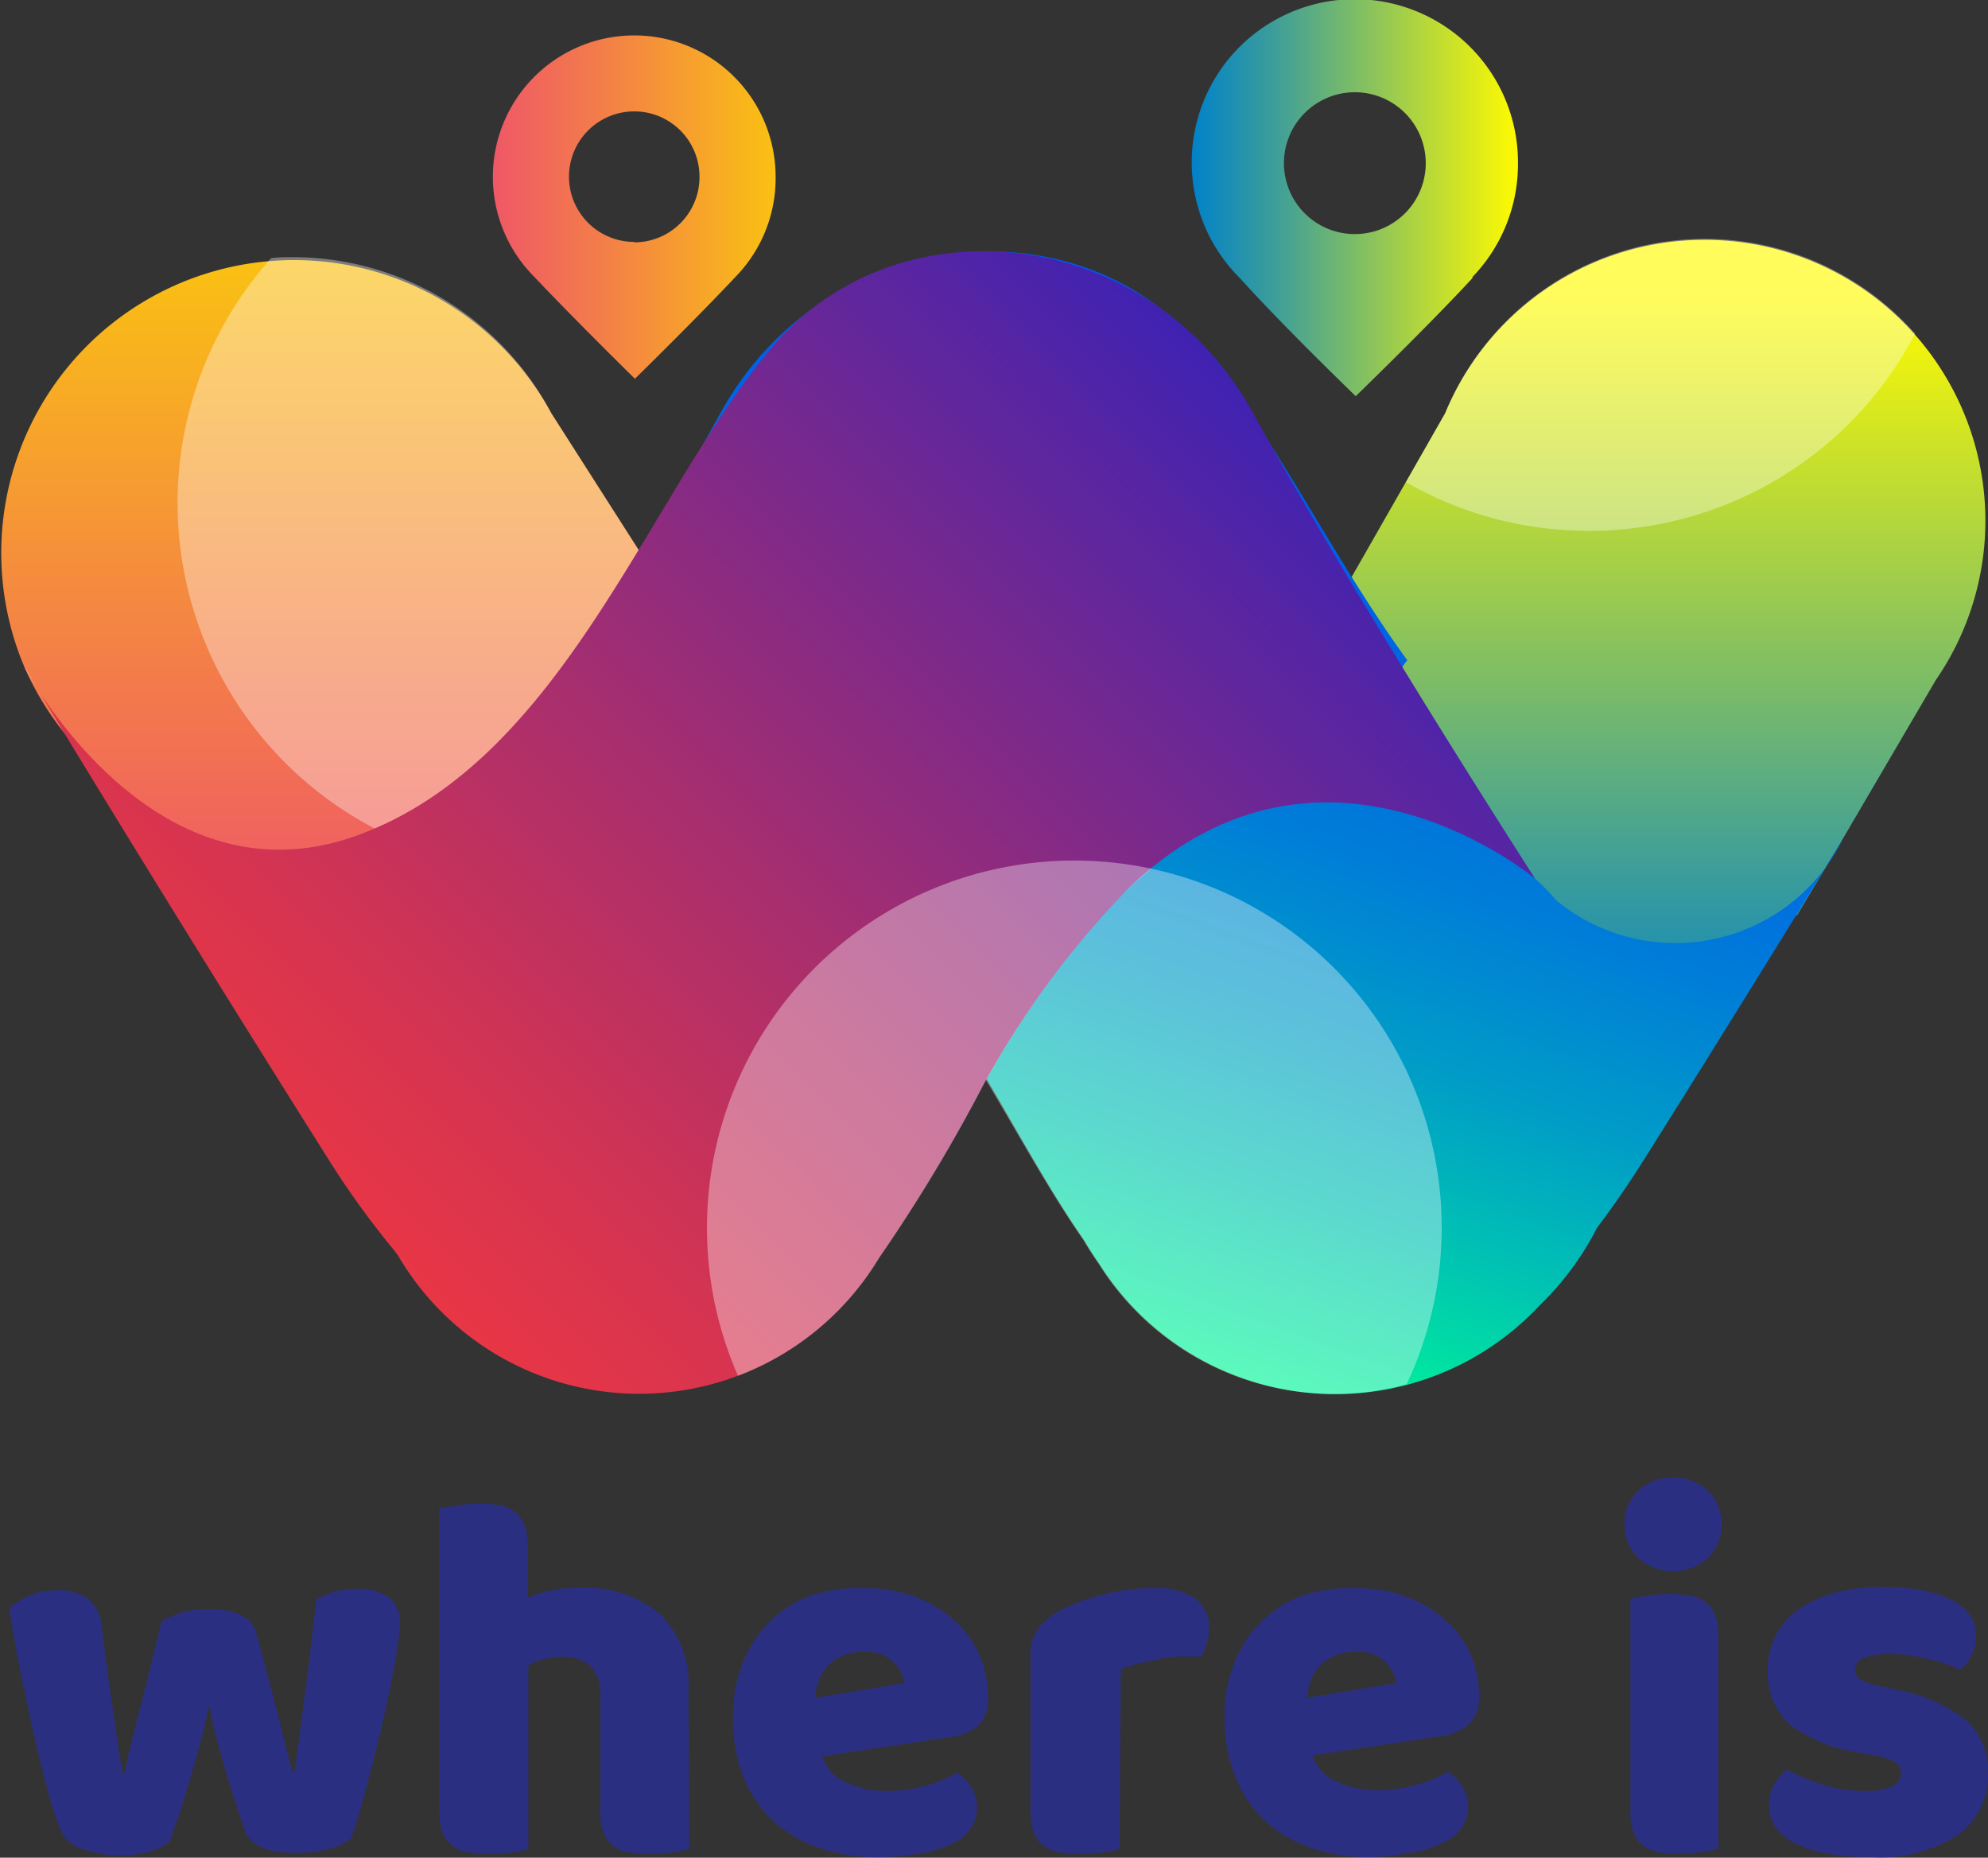 <svg xmlns="http://www.w3.org/2000/svg" xmlns:xlink="http://www.w3.org/1999/xlink" viewBox="0 0 91.4 85.39"><rect x="0" y="0" width="91.4" height="85.39" fill="#333333" stroke="none"/><defs><style>.cls-1{isolation:isolate;}.cls-2{fill:url(#linear-gradient);}.cls-3{fill:#2b2f82;}.cls-4{fill:url(#linear-gradient-2);}.cls-5{fill:url(#linear-gradient-3);}.cls-6{fill:url(#linear-gradient-4);}.cls-7{fill:#fff;opacity:0.36;mix-blend-mode:overlay;}.cls-8{fill:url(#linear-gradient-5);}.cls-9{fill:url(#linear-gradient-6);}.cls-10{fill:url(#linear-gradient-7);}</style><linearGradient id="linear-gradient" x1="74.12" y1="48.97" x2="74.12" y2="13.61" gradientUnits="userSpaceOnUse"><stop offset="0" stop-color="#0081c9"/><stop offset="0.27" stop-color="#41a096"/><stop offset="0.89" stop-color="#e3ed16"/><stop offset="1" stop-color="#fffa00"/></linearGradient><linearGradient id="linear-gradient-2" x1="16.97" y1="42.32" x2="16.97" y2="11.82" gradientUnits="userSpaceOnUse"><stop offset="0" stop-color="#ef5867"/><stop offset="0.36" stop-color="#f37b4b"/><stop offset="1" stop-color="#fac112"/></linearGradient><linearGradient id="linear-gradient-3" x1="45.3" y1="59.05" x2="60.86" y2="16.29" gradientUnits="userSpaceOnUse"><stop offset="0" stop-color="#00f697"/><stop offset="0.18" stop-color="#00c6b1"/><stop offset="0.35" stop-color="#009ec6"/><stop offset="0.52" stop-color="#0080d6"/><stop offset="0.69" stop-color="#006ae2"/><stop offset="0.85" stop-color="#005ce9"/><stop offset="1" stop-color="#0058eb"/></linearGradient><linearGradient id="linear-gradient-4" x1="1.1" y1="31.23" x2="1.86" y2="31.23" gradientUnits="userSpaceOnUse"><stop offset="0" stop-color="#fff"/><stop offset="1" stop-color="#f05a28"/></linearGradient><linearGradient id="linear-gradient-5" x1="22.66" y1="9.51" x2="35.66" y2="9.51" xlink:href="#linear-gradient-2"/><linearGradient id="linear-gradient-6" x1="54.79" y1="9.1" x2="69.79" y2="9.1" xlink:href="#linear-gradient"/><linearGradient id="linear-gradient-7" x1="16.17" y1="56.19" x2="55.92" y2="16.44" gradientUnits="userSpaceOnUse"><stop offset="0" stop-color="#e83645"/><stop offset="0.15" stop-color="#d53451"/><stop offset="0.45" stop-color="#a52e70"/><stop offset="0.88" stop-color="#5725a3"/><stop offset="1" stop-color="#3f22b2"/></linearGradient></defs><title>Asset 2</title><g class="cls-1"><g id="Layer_2" data-name="Layer 2"><g id="Layer_1-2" data-name="Layer 1"><path class="cls-2" d="M89,31.26A12.91,12.91,0,1,0,66.44,19L56.95,35.61,76.27,46.77a4.07,4.07,0,0,1,4-2.76c.46,0,.21.6.6.7l1.67-2.82.06.22L84.46,39l.14-.23Z"/><path class="cls-3" d="M7.82,84.63a2.56,2.56,0,0,1-.91.47,4.61,4.61,0,0,1-1.37.18A4.75,4.75,0,0,1,3.83,85a1.64,1.64,0,0,1-1-.78,13.32,13.32,0,0,1-.61-1.83q-.35-1.25-.68-2.74t-.64-3q-.3-1.54-.47-2.71a3,3,0,0,1,.9-.59,3,3,0,0,1,1.24-.25A2.38,2.38,0,0,1,4,73.45a1.74,1.74,0,0,1,.66,1.29q.24,1.83.41,3l.28,1.95q.11.76.17,1.15t.11.64h.1q.07-.38.25-1.12t.42-1.67q.24-.94.5-2l.53-2.17a5,5,0,0,1,.95-.41,4,4,0,0,1,1.16-.14A3.55,3.55,0,0,1,11,74.2a1.29,1.29,0,0,1,.77.82q.29,1.06.55,2.05t.48,1.85l.38,1.51q.17.66.24,1h.12q.26-1.85.52-3.84t.47-4.06a3.26,3.26,0,0,1,.91-.38,3.94,3.94,0,0,1,1-.12,2.5,2.5,0,0,1,1.39.36,1.38,1.38,0,0,1,.55,1.25,8.2,8.2,0,0,1-.12,1.15q-.12.77-.31,1.73t-.44,2q-.25,1.06-.5,2t-.48,1.78q-.23.79-.4,1.22a2.59,2.59,0,0,1-1,.47,5.93,5.93,0,0,1-1.49.18q-2,0-2.38-1l-.36-1.09q-.22-.66-.46-1.45t-.46-1.64q-.22-.85-.36-1.65-.17.84-.41,1.74t-.49,1.75l-.47,1.56Q7.94,84.19,7.82,84.63Z"/><path class="cls-3" d="M31.69,85a5.43,5.43,0,0,1-.76.14,7.75,7.75,0,0,1-1.07.07,5.66,5.66,0,0,1-.95-.07,1.62,1.62,0,0,1-.71-.29,1.38,1.38,0,0,1-.44-.59,2.53,2.53,0,0,1-.16-1V77.93a1.68,1.68,0,0,0-.49-1.38,1.87,1.87,0,0,0-1.21-.4,3.39,3.39,0,0,0-.91.12,2.63,2.63,0,0,0-.7.29V85a5.42,5.42,0,0,1-.76.14,7.76,7.76,0,0,1-1.07.07,5.66,5.66,0,0,1-.95-.07,1.62,1.62,0,0,1-.71-.29,1.39,1.39,0,0,1-.44-.59,2.54,2.54,0,0,1-.16-1V69.33L21,69.2a6.53,6.53,0,0,1,1-.08,5.57,5.57,0,0,1,.95.07,1.61,1.61,0,0,1,.71.29,1.38,1.38,0,0,1,.44.59,2.55,2.55,0,0,1,.16,1v2.35a8.54,8.54,0,0,1,.95-.28,5.88,5.88,0,0,1,1.4-.16,5.38,5.38,0,0,1,3.71,1.19,4.5,4.5,0,0,1,1.33,3.54Z"/><path class="cls-3" d="M40.38,85.37a8.43,8.43,0,0,1-2.63-.4,6,6,0,0,1-2.11-1.19,5.5,5.5,0,0,1-1.42-2A7.06,7.06,0,0,1,33.7,79a6.56,6.56,0,0,1,.52-2.73,5.28,5.28,0,0,1,3.28-3A7.18,7.18,0,0,1,39.71,73a6.68,6.68,0,0,1,2.32.38,5.61,5.61,0,0,1,1.8,1.06A4.7,4.7,0,0,1,45,76a4.93,4.93,0,0,1,.42,2A1.64,1.64,0,0,1,45,79.29a2.28,2.28,0,0,1-1.27.55l-5.93.89a2,2,0,0,0,1.08,1.19,4.24,4.24,0,0,0,1.87.4,6.67,6.67,0,0,0,1.86-.25A5.9,5.9,0,0,0,44,81.48a2,2,0,0,1,.65.67,1.76,1.76,0,0,1-.74,2.52,5.34,5.34,0,0,1-1.73.55A12.22,12.22,0,0,1,40.38,85.37Zm-.67-9.44a2.38,2.38,0,0,0-1,.19,2,2,0,0,0-.68.49,2,2,0,0,0-.4.67,2.79,2.79,0,0,0-.16.76l4.11-.67a1.82,1.82,0,0,0-.53-1A1.77,1.77,0,0,0,39.71,75.93Z"/><path class="cls-3" d="M51.47,85a5.4,5.4,0,0,1-.76.14,7.75,7.75,0,0,1-1.07.07,5.67,5.67,0,0,1-.95-.07,1.62,1.62,0,0,1-.71-.29,1.38,1.38,0,0,1-.44-.59,2.53,2.53,0,0,1-.16-1v-7.2a2,2,0,0,1,.2-.95,2.23,2.23,0,0,1,.59-.71,4.27,4.27,0,0,1,.95-.56,9.77,9.77,0,0,1,1.21-.44,10.33,10.33,0,0,1,1.34-.3A9,9,0,0,1,53.08,73a3.28,3.28,0,0,1,1.83.44,1.61,1.61,0,0,1,.67,1.45,2.31,2.31,0,0,1-.1.66,3,3,0,0,1-.24.59q-.5,0-1,0t-1,.14l-.95.2a4.14,4.14,0,0,0-.76.25Z"/><path class="cls-3" d="M63,85.37a8.43,8.43,0,0,1-2.63-.4,6,6,0,0,1-2.11-1.19,5.5,5.5,0,0,1-1.42-2A7.06,7.06,0,0,1,56.3,79a6.56,6.56,0,0,1,.52-2.73,5.28,5.28,0,0,1,3.28-3A7.18,7.18,0,0,1,62.3,73a6.68,6.68,0,0,1,2.32.38,5.61,5.61,0,0,1,1.8,1.06A4.7,4.7,0,0,1,67.6,76,4.93,4.93,0,0,1,68,78a1.64,1.64,0,0,1-.46,1.25,2.28,2.28,0,0,1-1.27.55l-5.93.89a2,2,0,0,0,1.08,1.19,4.24,4.24,0,0,0,1.87.4,6.67,6.67,0,0,0,1.86-.25,5.9,5.9,0,0,0,1.43-.59,2,2,0,0,1,.65.67,1.76,1.76,0,0,1-.74,2.52,5.34,5.34,0,0,1-1.73.55A12.22,12.22,0,0,1,63,85.37Zm-.67-9.44a2.38,2.38,0,0,0-1,.19,2,2,0,0,0-.68.49,2,2,0,0,0-.4.67,2.79,2.79,0,0,0-.16.76l4.11-.67a1.82,1.82,0,0,0-.53-1A1.77,1.77,0,0,0,62.3,75.93Z"/><path class="cls-3" d="M74.69,70.07a2.11,2.11,0,0,1,.61-1.54,2.41,2.41,0,0,1,3.24,0,2.23,2.23,0,0,1,0,3.07,2.42,2.42,0,0,1-3.24,0A2.11,2.11,0,0,1,74.69,70.07ZM79,85l-.78.13a6.54,6.54,0,0,1-1,.08,5.66,5.66,0,0,1-.95-.07,1.62,1.62,0,0,1-.71-.29,1.38,1.38,0,0,1-.44-.59,2.53,2.53,0,0,1-.16-1V73.48l.78-.13a6.42,6.42,0,0,1,1-.08,5.68,5.68,0,0,1,.95.07,1.64,1.64,0,0,1,.71.29,1.4,1.4,0,0,1,.44.59,2.56,2.56,0,0,1,.16,1Z"/><path class="cls-3" d="M91.4,81.5A3.38,3.38,0,0,1,90,84.36a6.64,6.64,0,0,1-4,1,11.34,11.34,0,0,1-1.87-.14,5.38,5.38,0,0,1-1.48-.44,2.64,2.64,0,0,1-1-.76A1.73,1.73,0,0,1,81.34,83a1.84,1.84,0,0,1,.24-1,2.43,2.43,0,0,1,.58-.66,9.52,9.52,0,0,0,1.6.68,6.56,6.56,0,0,0,2.08.3A2.42,2.42,0,0,0,87,82.1a.65.65,0,0,0,.4-.58.6.6,0,0,0-.29-.53,2.67,2.67,0,0,0-1-.31l-.72-.14a6.74,6.74,0,0,1-3.11-1.28,3.13,3.13,0,0,1-1-2.51,3.32,3.32,0,0,1,1.46-2.81,5.4,5.4,0,0,1,1.67-.74,8.2,8.2,0,0,1,2.15-.26,10,10,0,0,1,1.67.13,5.45,5.45,0,0,1,1.36.4,2.46,2.46,0,0,1,.91.68,1.55,1.55,0,0,1,.34,1,2.05,2.05,0,0,1-.2.95,2.14,2.14,0,0,1-.52.66,3,3,0,0,0-.58-.25q-.38-.13-.84-.24t-.92-.18a5.55,5.55,0,0,0-.85-.07,3.29,3.29,0,0,0-1.22.18.6.6,0,0,0-.43.56.51.51,0,0,0,.24.43,2.77,2.77,0,0,0,.91.31l.74.17a7.09,7.09,0,0,1,3.28,1.45A3.15,3.15,0,0,1,91.4,81.5Z"/><path class="cls-4" d="M25.35,19A13.46,13.46,0,0,0,1.1,30.61h0a13.51,13.51,0,0,0,4.84,5.83c5.9,5.65,16.51,11.33,28-4Z"/><path class="cls-5" d="M84.73,38.58l0,0a8.61,8.61,0,0,1-13.16,2.82,13.53,13.53,0,0,0-1.31-1.3,8.67,8.67,0,0,1-1.36-2.36,4.85,4.85,0,0,1-.9.08c-4.28,0-5.37-4.92-3.3-7.47-3.54-4.87-6.26-10.65-9.59-14.51-5.75-6.67-17.25-5.5-22,3.17s-13,21.42-13,21.42S30,32.13,39,41c4.94,4.87,7.52,11.23,10.84,16q.33.56.7,1.09A12.84,12.84,0,0,0,70.79,60a13.48,13.48,0,0,0,2.64-3.57c.69-.91,1.4-1.93,2.12-3.07C79.09,47.73,82.28,42.57,84.73,38.58Z"/><path class="cls-6" d="M1.86,31.86,1.1,30.61S1.36,31.11,1.86,31.86Z"/><path class="cls-7" d="M49.39,39.56a16.81,16.81,0,0,0-9.22,2.75C44.33,47,46.78,52.65,49.81,57q.33.56.7,1.09a12.76,12.76,0,0,0,14.16,5.54A16.87,16.87,0,0,0,49.39,39.56Z"/><path class="cls-7" d="M73.05,24.4a16.89,16.89,0,0,0,15-9.06A12.9,12.9,0,0,0,66.44,19l-1.8,3.16A16.8,16.8,0,0,0,73.05,24.4Z"/><path class="cls-7" d="M13.46,11.82c-.35,0-.69,0-1,.05A16.88,16.88,0,0,0,25.07,40c.39,0,.77,0,1.15-.06a29.41,29.41,0,0,0,7.72-7.49L25.35,19A13.45,13.45,0,0,0,13.46,11.82Z"/><path class="cls-8" d="M35.66,8.12A6.5,6.5,0,1,0,24.54,12.7h0c1.78,1.89,4.65,4.71,4.65,4.71v0s2.88-2.82,4.65-4.71l0,0A6.48,6.48,0,0,0,35.66,8.12Zm-6.5,3a3,3,0,1,1,3-3A3,3,0,0,1,29.16,11.14Z"/><path class="cls-9" d="M69.79,7.5A7.5,7.5,0,1,0,57,12.78h0C59,15,62.33,18.21,62.33,18.21v0S65.65,15,67.7,12.78l0-.05A7.47,7.47,0,0,0,69.79,7.5Zm-7.5,3.26A3.26,3.26,0,1,1,65.55,7.5,3.26,3.26,0,0,1,62.29,10.76Z"/><path class="cls-10" d="M35.62,15.82C29.87,22.49,26,34.91,16.45,38.39c-7.51,2.75-12.73-3.7-14.6-6.53C3.73,35,8.91,43.47,15.12,53.32a39.76,39.76,0,0,0,3,4.15l.19.26a12.85,12.85,0,0,0,22.1.09,75,75,0,0,0,4.82-8A42.1,42.1,0,0,1,51.71,41c9-8.89,18.87-.61,18.87-.61S62.37,27.66,57.62,19,41.37,9.16,35.62,15.82Z"/><path class="cls-7" d="M52.93,39.93a16.89,16.89,0,0,0-19,23.31,12.93,12.93,0,0,0,6.49-5.42,75,75,0,0,0,4.82-8A42.1,42.1,0,0,1,51.71,41C52.12,40.62,52.52,40.27,52.93,39.93Z"/></g></g></g></svg>